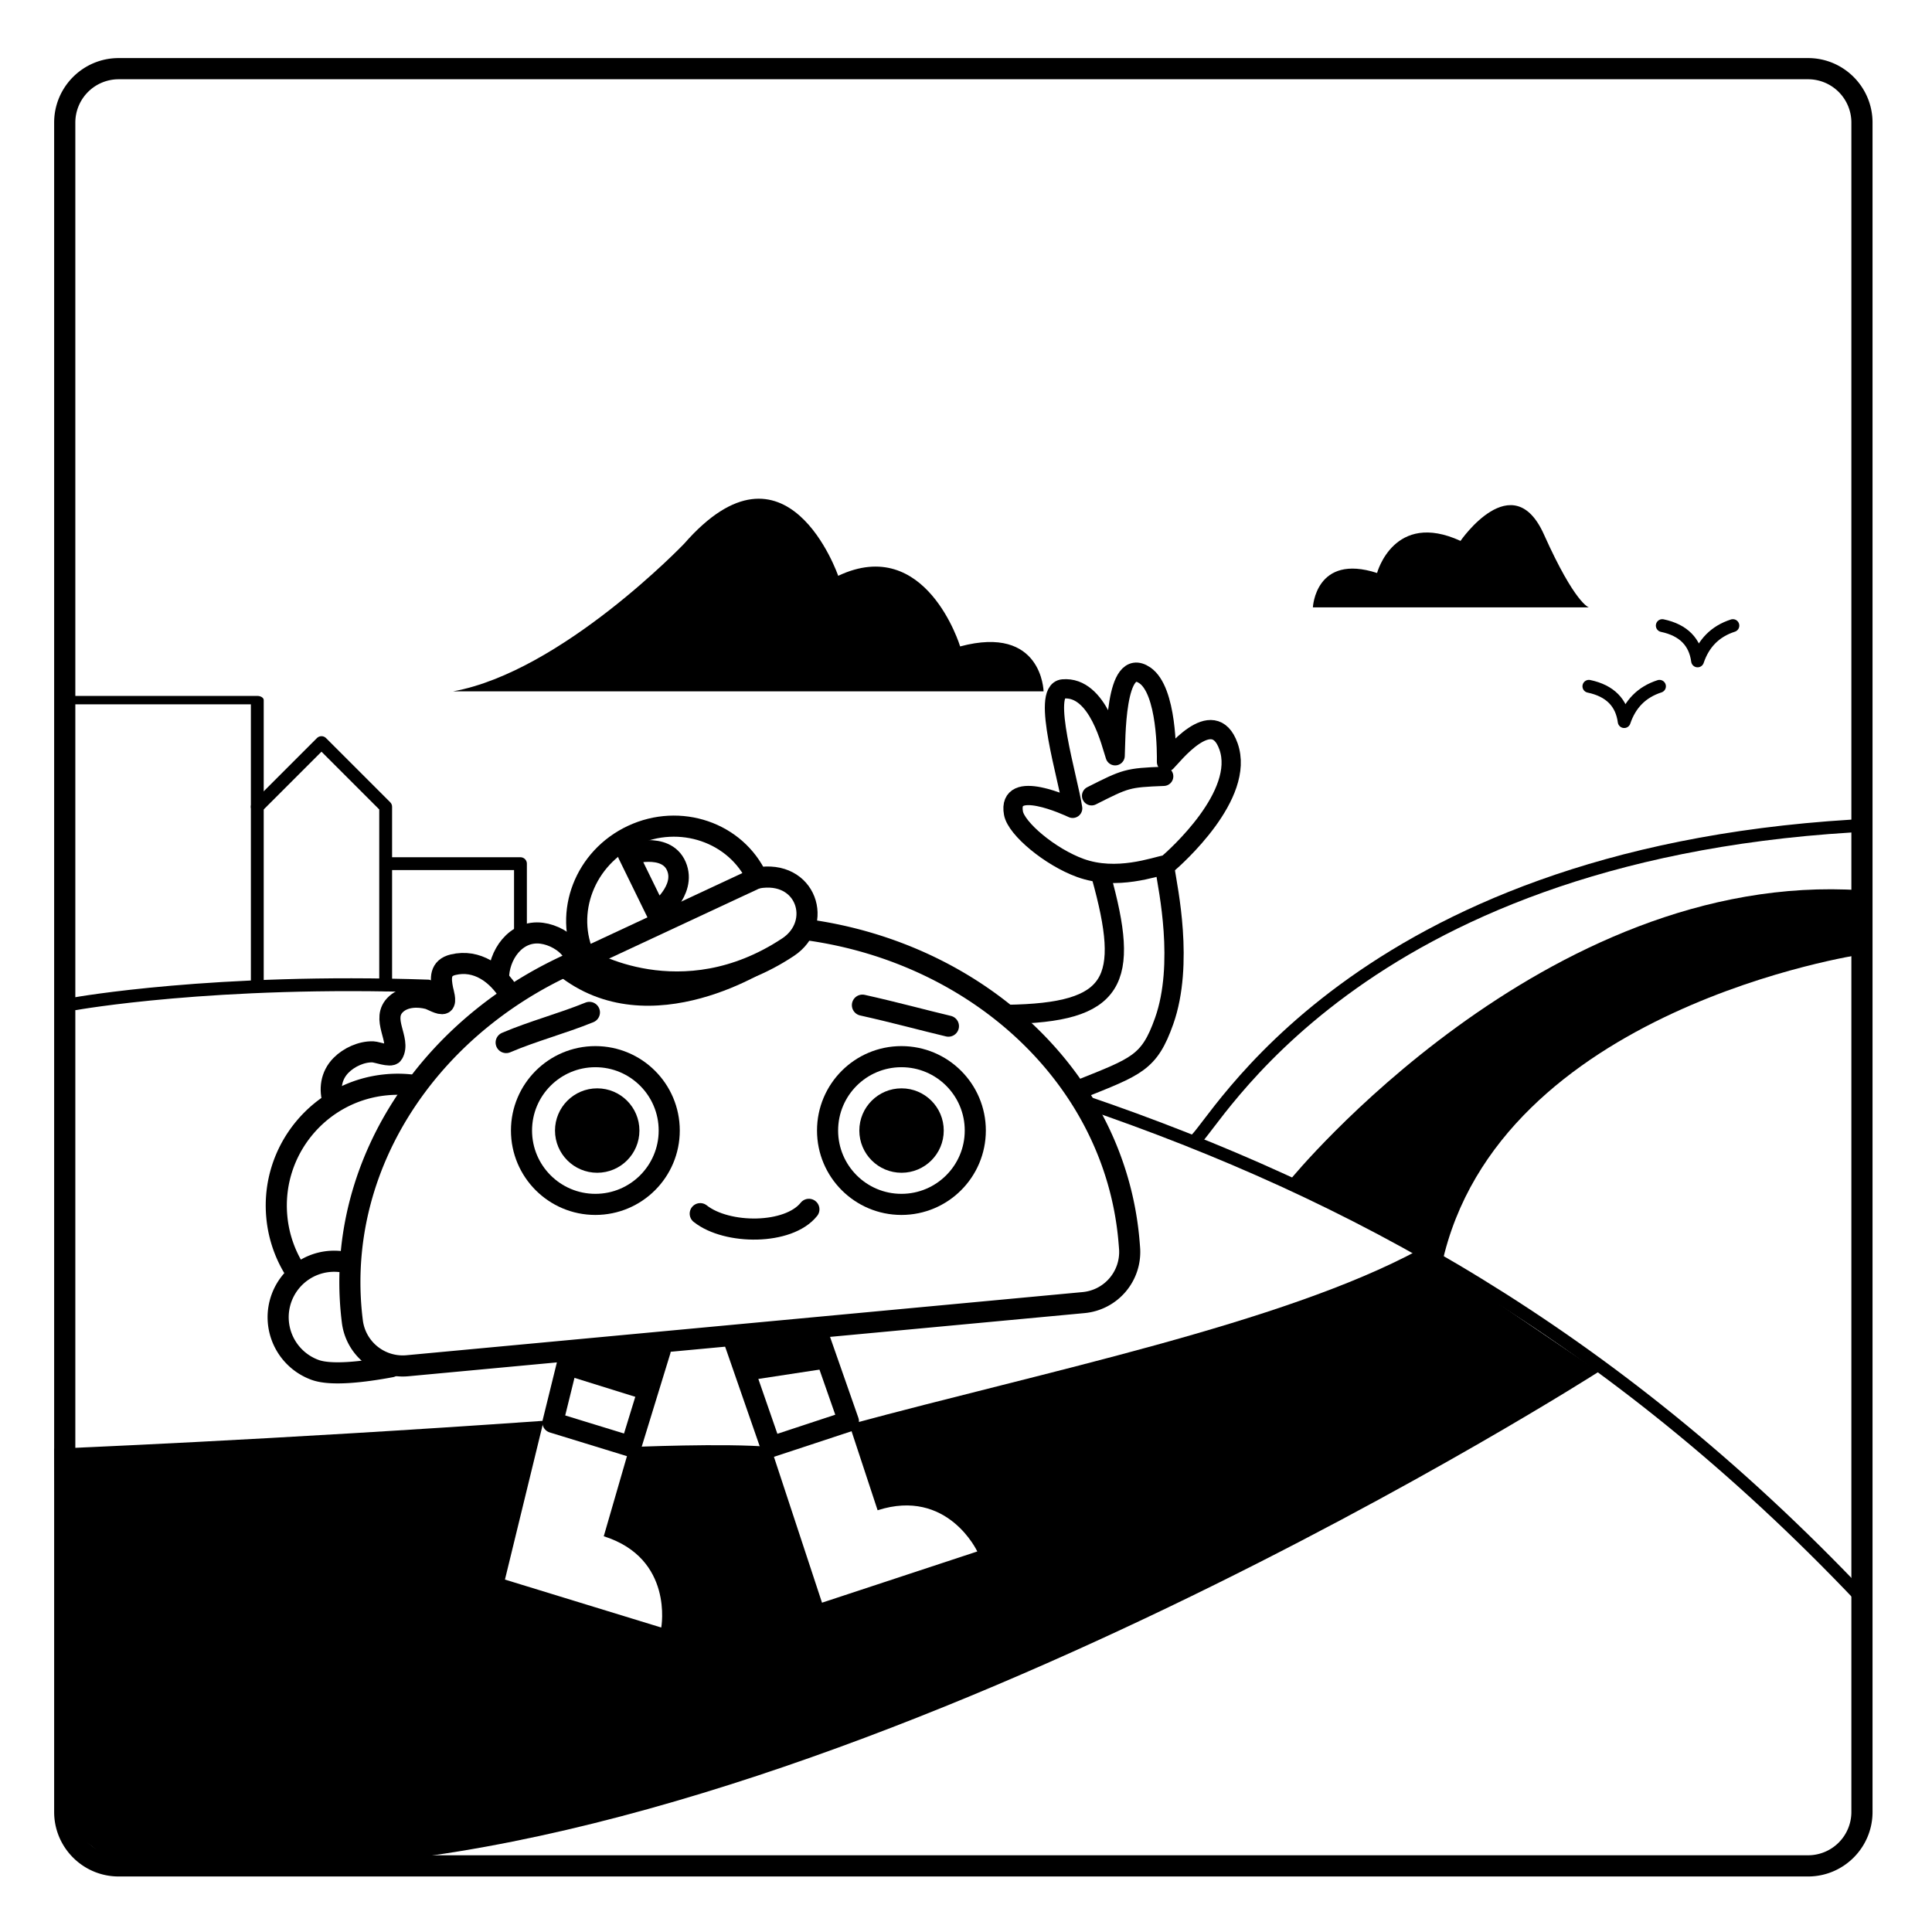 <svg xmlns="http://www.w3.org/2000/svg" xml:space="preserve" style="fill-rule:evenodd;clip-rule:evenodd;stroke-linecap:round;stroke-linejoin:round;stroke-miterlimit:1.5" viewBox="0 0 301 301"><path d="M-64 7h218v236H-64z" style="fill:none" transform="matrix(1.376 0 0 1.271 88.16 -8.2)"/><path d="M291.736 19.098c0-5.547-4.501-10.05-10.045-10.05H18.486c-5.546 0-10.05 4.503-10.05 10.05v263.2c0 5.548 4.504 10.051 10.05 10.051h263.205c5.544 0 10.045-4.503 10.045-10.05zm-3.297 0v263.2a6.75 6.75 0 0 1-6.748 6.75H18.486a6.753 6.753 0 0 1-6.75-6.75v-263.2a6.753 6.753 0 0 1 6.75-6.75h263.205a6.75 6.75 0 0 1 6.748 6.75"/><path d="M36.565 90.338c-.474-2.147-.017-4.409 1.854-5.979 1.441-1.21 3.62-1.967 5.499-1.727.573.072 2.851 1.164 3.239.644 1.63-2.184-1.584-6.037 1.344-8.2 1.522-1.125 3.704-.976 5.392-.359.502.184 1.892 1.228 2.418.992.504-.226.144-1.882.102-2.269-.21-1.93-.141-3.647 2.104-3.966 4.014-.569 7.131 2.132 8.889 5.73" style="fill:none;stroke:#000;stroke-width:3.5px" transform="matrix(.934 -.088 .088 .934 9.826 90.56)"/><path d="M18.394 121.99A11.44 11.44 0 0 1 17 116.5c0-6.347 5.153-11.5 11.5-11.5.973 0 1.917.121 2.82.349" style="fill:none;stroke:#000;stroke-width:2px" transform="matrix(1.637 -.153 .153 1.637 -2.526 1.482)"/><path d="M32.161 453.996A5.31 5.31 0 0 0 37.305 458a5.307 5.307 0 0 0 5.305-5.305c0-1.629-1.368-4.362-2.714-6.657" style="fill:none;stroke:#000;stroke-width:2px" transform="matrix(-.558 1.547 -1.547 -.558 773.194 400.115)"/><path d="M39.136 94.763c-2.901-2.636-4.043-7.612-.717-10.404 1.441-1.21 3.62-1.967 5.499-1.727" style="fill:none;stroke:#000;stroke-width:3.5px" transform="matrix(.636 .69 -.69 .636 118.163 65.232)"/><path d="M90.92 106.806C76.423 111.285 66 123.598 66 138.07q0 .468.015.933a4.81 4.81 0 0 0 4.81 4.682c12.927.004 51.423.004 64.35.004a4.816 4.816 0 0 0 4.815-4.685q.009-.466.01-.934c0-15.31-11.666-28.205-27.481-31.963" style="fill:none;stroke:#000;stroke-width:2px" transform="matrix(1.637 -.153 .153 1.637 -74.442 -11.598)"/><path d="M94 102c0 .131 5.924 8.962 17.882 7.174 4.015-.601 4.726-5.967.118-7.174" style="fill:none;stroke:#000;stroke-width:2px" transform="matrix(1.49 -.695 .695 1.49 -119.805 62.656)"/><path d="M37 143.639c0-4.771-4.029-8.639-9-8.639s-9 3.868-9 8.639z" style="fill:none;stroke:#000;stroke-width:2px" transform="matrix(1.49 -.695 .695 1.49 -37.009 -51.537)"/><path d="m53 398 2 7s3.993-1.769 3.334-4.655S53 398 53 398" style="fill:none;stroke:#000;stroke-width:2.41px" transform="matrix(1.296 -.254 .271 1.383 -78.717 -403.904)"/><path d="M120.673 150.423s-19.312 13.133-33.86 1.383l5.122-2.609s17.023 6.393 28.738 1.226"/><circle cx="92" cy="128" r="7" style="fill:none;stroke:#000;stroke-width:2px" transform="matrix(1.644 0 0 1.644 -58.492 -34.3)"/><circle cx="92" cy="128" r="7" style="fill:none;stroke:#000;stroke-width:2px" transform="matrix(1.644 0 0 1.644 -10.808 -34.3)"/><circle cx="28" cy="109" r="4" transform="matrix(1.644 0 0 1.644 47.012 -3.059)"/><circle cx="28" cy="109" r="4" transform="matrix(1.644 0 0 1.644 94.425 -3.059)"/><path d="M60 423c3.236.087 7.907-3.403 8-6.5" style="fill:none;stroke:#000;stroke-width:2px" transform="matrix(1.316 .985 -.985 1.316 446.789 -426.684)"/><path d="M42.61 402.335c2.774-.154 5.567.109 8.39 0" style="fill:none;stroke:#000;stroke-width:2px" transform="matrix(1.546 -.56 .56 1.546 -212.325 -435.722)"/><path d="M42.61 402.335c3.195-.064 6.032.017 8.39 0" style="fill:none;stroke:#000;stroke-width:2px" transform="matrix(1.597 .39 -.39 1.597 223.226 -502.547)"/><path d="m91.864 144.755-7.015-2.17.151 9.692h7z" style="fill:none;stroke:#000;stroke-width:1.78px" transform="matrix(1.728 -.57 .57 1.728 -113.57 10.736)"/><path d="m116.066 209.675.889 5.34 11.583-1.768-.893-4.704z"/><path d="m92 143.689-7.354 2.289.354 6.299h7z" style="fill:none;stroke:#000;stroke-width:1.78px" transform="matrix(1.739 .534 -.534 1.739 19.621 -88.579)"/><path d="m88.46 210.543.002 3.8 11.577 3.609 2.879-7.176z"/><path d="M98.087 225.454s14.972-.66 21.99-.02h.06l-.06.02 7.99 24.24 24.193-7.98s-4.614-9.93-15.53-6.42l-4.404-13.36c30.405-8.24 67.515-15.74 88.762-27.23l28 19s-112.783 72.19-198 77.03l-35-1.68-6.718-5.29-.933-58.06s33.483-1.34 76.263-4.35l-6.03 24.74 24.352 7.47s1.978-10.77-8.958-14.22z"/><path d="M376.65 2344.68s21.686-3.9 54.965-2.75M534 2360c41.35 14.13 81.717 35.88 120.888 77.18" style="fill:none;stroke:#000;stroke-width:2px" transform="matrix(1 0 0 1 -364.914 -2188.304)"/><path d="M201.088 183.704s39.457-48.28 88.888-45v10s-56.626 8.38-65.337 48.27z"/><path d="M551.021 2366c3.096-2 25.529-44.25 105.629-49" style="fill:none;stroke:#000;stroke-width:2px" transform="matrix(.969 0 0 1 -347.83 -2188.304)"/><path d="M247.544 94.626h-43s.401-8.457 10-5.356c0 0 2.623-9.763 13-5 0 0 8.138-11.84 13-1s7 11.356 7 11.356"/><path d="M444.192 1471c3.319.7 5.106 2.57 5.5 5.5.912-2.7 2.686-4.59 5.5-5.5" style="fill:none;stroke:#000;stroke-width:2px" transform="matrix(1 0 0 1 -196.648 -1364.077)"/><path d="M444.192 1471c3.319.7 5.106 2.57 5.5 5.5.912-2.7 2.686-4.59 5.5-5.5" style="fill:none;stroke:#000;stroke-width:2px" transform="matrix(1 0 0 1 -185.214 -1373.534)"/><path d="M376.65 2274.96H405v66.76" style="fill:none;stroke:#000;stroke-width:2px" transform="matrix(1 0 0 .655 -364.914 -1381.022)"/><path d="m405 2314 10-10 10 10v27.72M425 2322.86h21v10.8" style="fill:none;stroke:#000;stroke-width:2px" transform="matrix(1 0 0 1 -364.914 -2188.304)"/><path d="M70.587 107.711h92s-.205-10.422-13-7c0 0-5.301-17.47-19-11 0 0-8.006-23.3-24-5 0 0-19.058 19.922-36 23"/><path d="M1630.18 1527.77c-1.98-.28-8.3-.1-12.97-3.88-3.9-3.16-7.44-9.05-7.06-11.48.86-5.54 8.43 1.8 8.96 2.31.86-4.58 1.29-18.92 4.65-18.08 5.37 1.35 4.27 10.69 4.28 12.5.84-2.05 5.04-14.91 8.46-10.34 2.53 3.39-.83 12.8-1.21 13.85 1.06-.48 9.85-6.28 9.92.86.08 8.03-13.46 13.64-15.03 14.26" style="fill:none;stroke:#000;stroke-width:3px" transform="rotate(-19.055 -3244.205 5145.953)"/><path d="M1631.04 1518.55c5.86 1.09 6.12 1.12 10.78 4.4" style="fill:none;stroke:#000;stroke-width:3px" transform="matrix(.795 -.606 .606 .795 -2046.854 -94.853)"/><path d="M1603.86 1543.04c17.06-.24 19.26-5.15 14.69-21.57" style="fill:none;stroke:#000;stroke-width:3px" transform="matrix(1 0 0 1 -1447.004 -1385)"/><path d="M1615.2 1554.72c8.9-3.58 10.85-4.09 13.17-10.63 3.17-8.93.55-20.86.2-23.31" style="fill:none;stroke:#000;stroke-width:3px" transform="matrix(1 0 0 1 -1447.004 -1385)"/></svg>